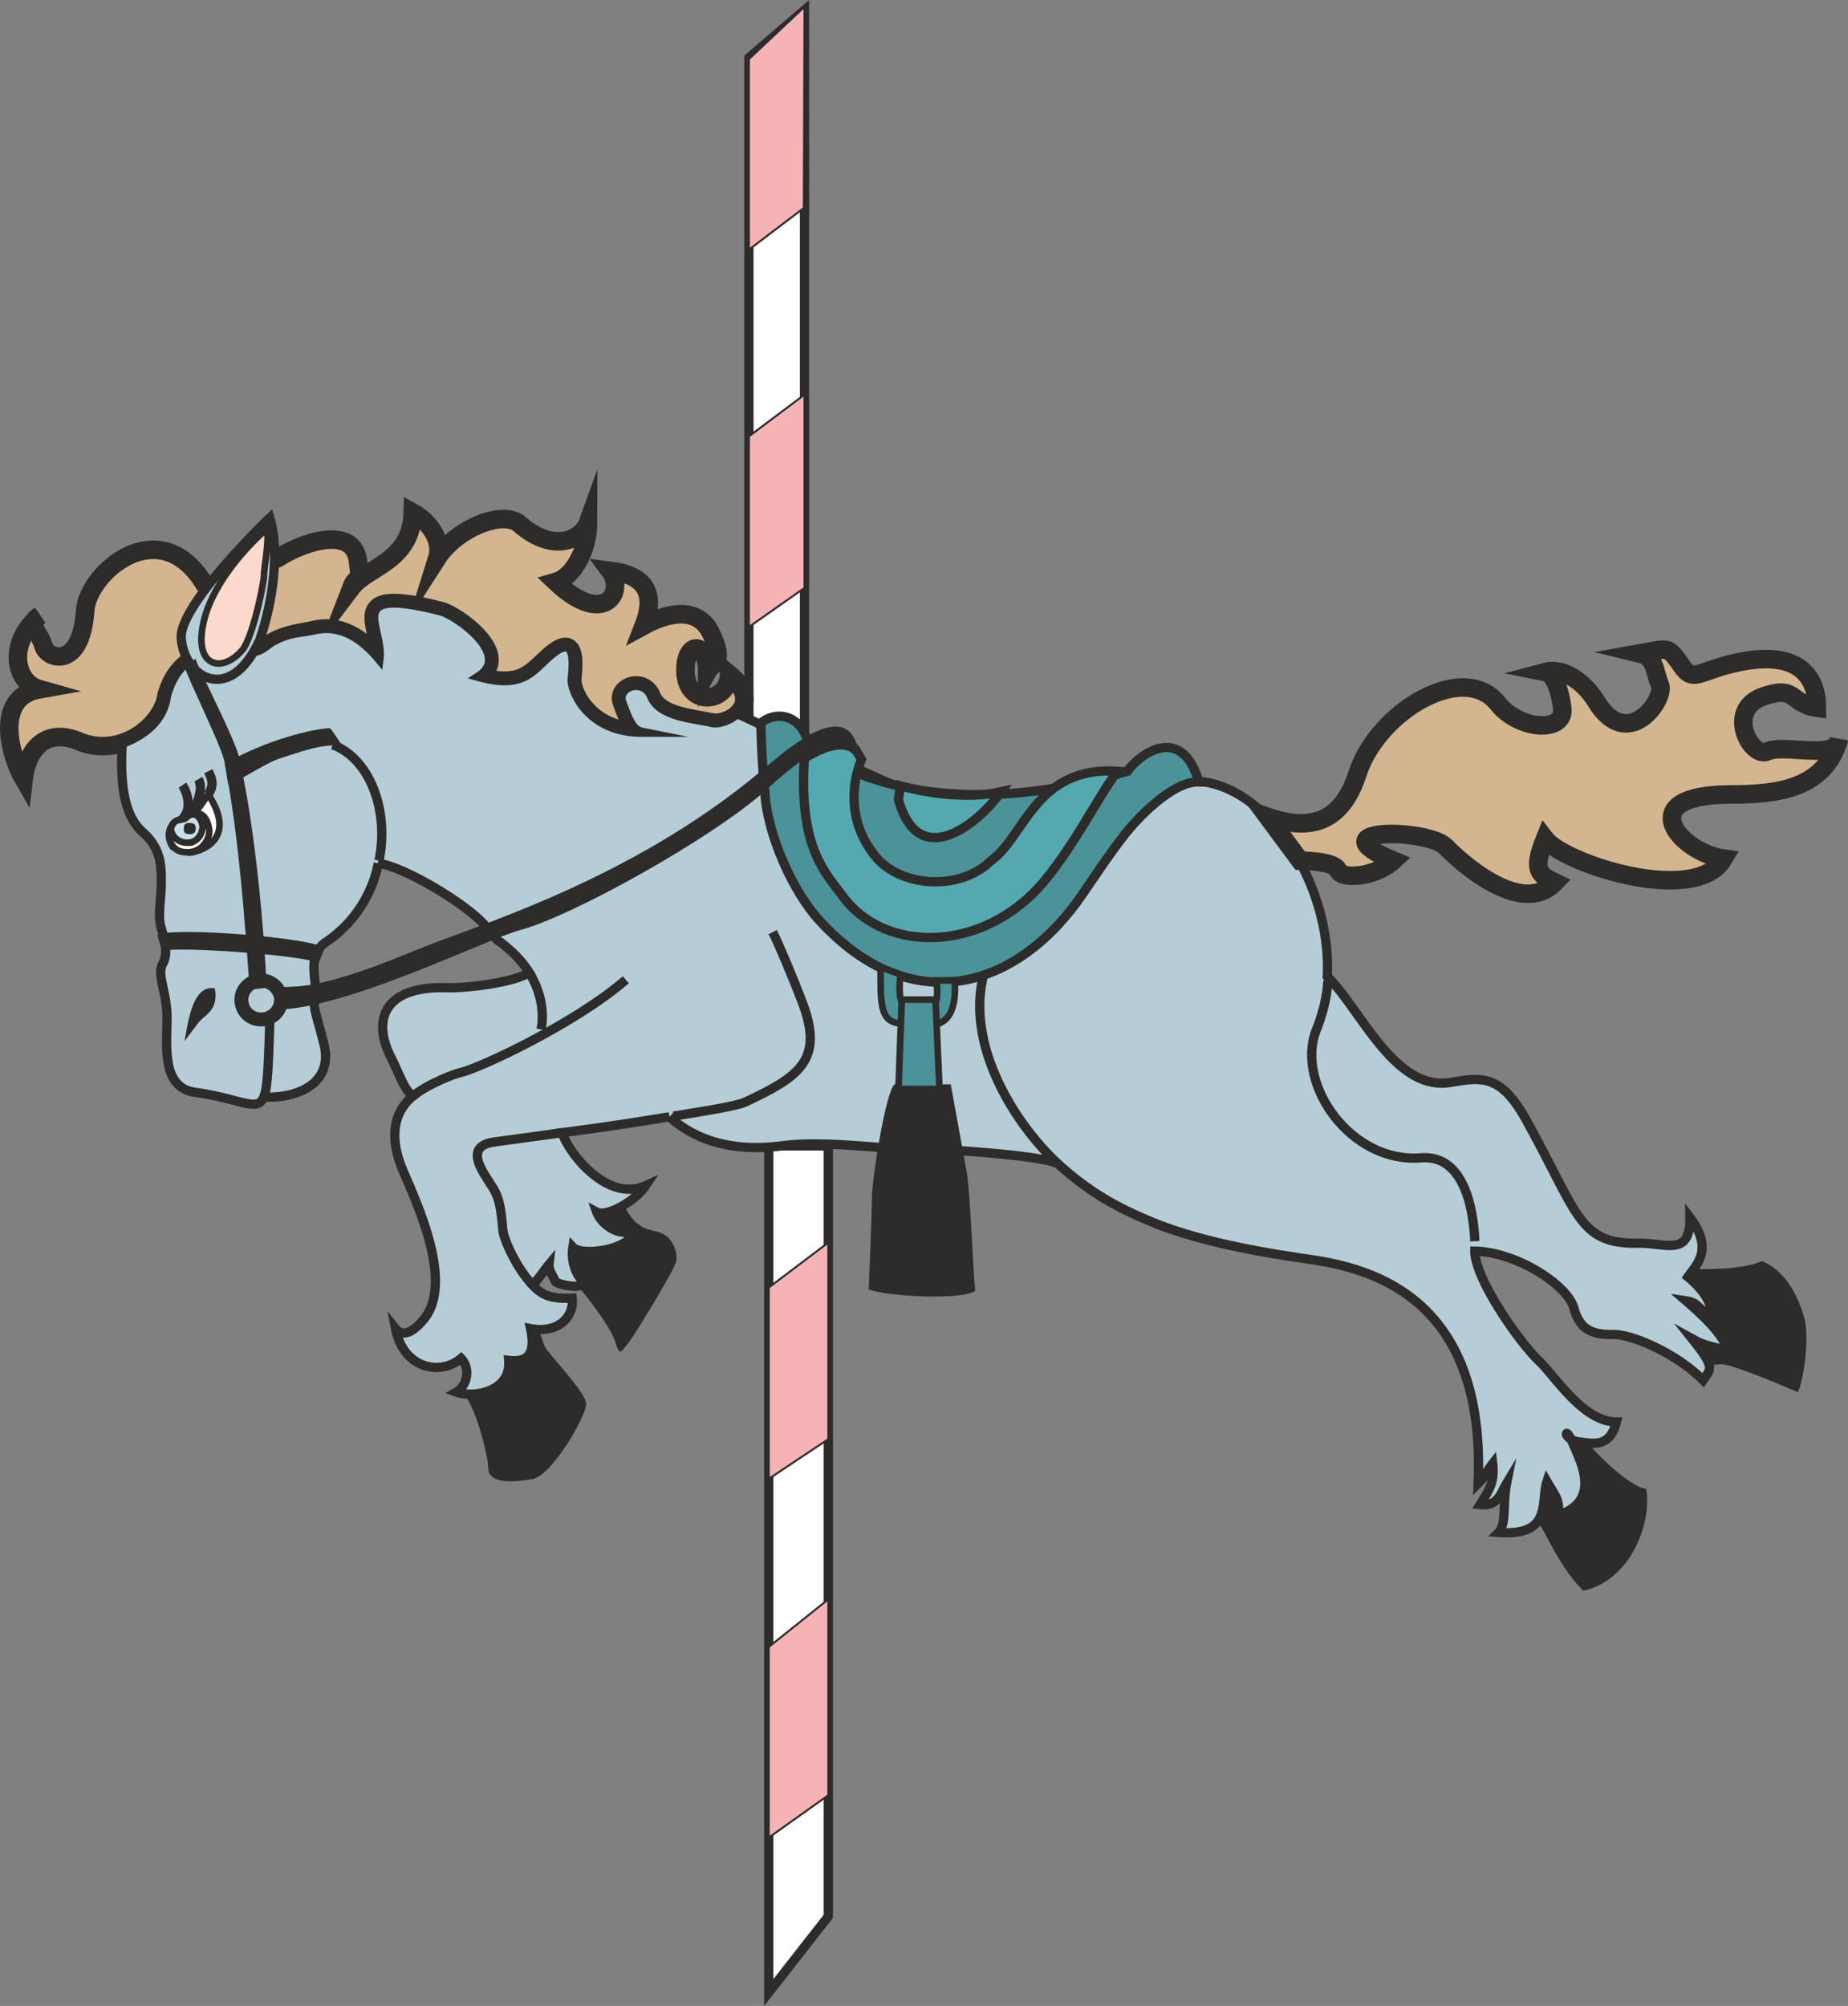 <svg xmlns="http://www.w3.org/2000/svg" width="268.098" height="290.93" viewBox="0 0 201.074 218.198"><rect x="0" y="0" width="201.074" height="218.198" fill="#808080" stroke="none"/><path d="M285.47 393.513v-80.208l-6.048 5.184v72.144zm2.592 43.344v83.808l-6.48 8.28v-92.088z" style="fill:#fff;stroke:#2d2c2b;stroke-width:1.008;stroke-miterlimit:10.433" transform="translate(-197.936 -312.21)"/><path d="m279.422 318.633 6.048-5.688-.072 21.888-5.976 4.536zm0 41.04 6.048-4.536v21.024l-6.048 4.248zm2.16 92.592 6.48-4.896v21.384l-6.48 4.32zm0 39.095 6.48-5.183v21.312l-6.48 4.608z" style="fill:#f5b3b6;stroke:#2d2c2b;stroke-width:.216;stroke-miterlimit:10.433" transform="translate(-197.936 -312.21)"/><path d="M227.15 382.28c1.944-1.151 3.24-1.151 5.112-1.583 3.168-.648 5.472 1.44 6.912 3.168.432-3.456-4.104-7.992 6.768-5.184 1.656.432 7.776 4.752 4.104 7.128 4.68 1.296 5.688-.504 7.56-2.16 2.16-1.944 3.024-1.296 2.592 2.376-.144 1.296 1.728 5.832 7.56 5.832-1.08-.216-1.512-1.512-2.16-3.24-.648-1.728 2.376-2.808 3.24-.648.864 2.16 4.536 2.376 6.48 2.808 1.944.432 5.832-2.016 1.944-5.256 0 3.24-4.752 3.672-4.752-.432 0-3.096 2.376-3.24 2.376.216.648-1.152 1.944-.936.432-4.176-1.512-3.168-4.968-2.16-7.344-.864 1.512-3.888-.216-5.544-3.672-5.976 1.728 2.304-.648 6.192-5.904 1.224 2.016-.576 3.528-3.672 3.528-6.48-.648 1.8-3.672 3.456-7.416.216-1.8-1.656-6.912.432-9 3.672.648-2.088-1.08-4.104-2.664-4.968-.144 5.4-4.896 5.832-6.696 8.208.72-1.872 1.152.216.72-3.024-.576-3.816-6.048-1.944-8.712-.216-1.872.432-5.112 5.04-7.992 2.808-4.896-7.992-12.672-1.224-12.96 2.88-.432 6.48-4.104 5.328-4.536 3.888-.432-1.584-1.944-2.448-.432-3.312-3.456 2.88-2.808 7.2 0 7.992-4.968.864-3.24 7.2-1.728 9.792.432-3.672 2.736-5.544 6.048-4.104 4.608 1.872 9.072-1.8 9.504-5.04 1.296-4.536 4.968-4.752 6.552-4.968 1.872.216 3.672.216 4.536-.576z" style="fill:#d3b58f;stroke:#2d2c2b;stroke-width:2.016;stroke-miterlimit:10.433" transform="translate(-197.936 -312.21)"/><path d="M216.134 421.52c.648-1.151 3.816-4.463 5.544-3.383" style="fill:none;stroke:#2d2c2b;stroke-width:1.008;stroke-miterlimit:10.433" transform="translate(-197.936 -312.21)"/><path d="M256.526 456.8c-.288 0-.576 0-.864-.071.504 2.376 0 3.744-2.376 3.456.288 3.024-2.952 3.888-4.896 3.6 1.512 1.944 2.664 6.984 2.664 8.064s.936 1.944 4.896 1.224c2.088-.432 5.832-6.912 5.76-8.208-.144-1.368-4.104-5.328-4.536-6.264zm9.288-13.535c-1.152.72-2.376 1.152-2.952.792.432 1.224 2.304 2.736 4.032 2.016-.144 2.016-5.616 2.88-6.624 1.8-.216 1.296.216 2.736.864 3.456.504.504.216.72-.288.792 1.584 1.944 3.672 4.68 4.104 6.264.432 1.44.648.72 1.296 0 .648-.792 5.04-7.992 5.256-8.928.216-.864-.288-2.952-2.232-3.312-1.944-.36-2.376-1.224-2.952-1.944zm99.432 34.415c.864-1.223.576-3.023 1.008-4.32.864 1.513 1.44 1.945 1.224 3.673 4.752-1.584 2.448-5.832 1.512-7.992-.792-1.944-1.08-.216.72 0a4.25 4.25 0 0 0 1.008.144c1.872 2.232 5.112 4.968 6.336 4.968.648 3.888-1.8 10.008-6.84 11.088-2.16-2.016-3.96-5.904-4.32-6.48z" style="fill:#2d2c2b" transform="translate(-197.936 -312.21)"/><path d="M278.126 389.84c1.08.433 21.96 10.369 24.336 10.585 2.376.216 21.168-2.808 25.632-3.24 7.776.36 14.76 11.304 14.256 21.24 3.672 3.6 7.344 12.6 13.464 11.52 3.672-.648 5.616-.72 8.424 4.536 5.472 9.936 5.544 13.032 11.88 12.96 3.024-.072 5.76 1.584 5.688-2.808 2.664 3.528.648 5.184-.216 6.48 1.08.864 2.664 2.52 2.664 4.392-1.728-1.008-1.44-1.584-2.88-1.8 2.52 2.16 4.104 3.888 4.536 5.4-2.88-.648-3.096-.864-3.888-1.296 2.592 3.24 2.088 3.24 1.224 4.536-3.024-3.024-7.776-4.968-9.648-4.968-2.016 0-3.672-.216-4.392-2.808-.648-2.592-6.336-6.192-10.8-6.264 0 3.024 4.824 9.864 6.912 11.88 1.8 1.656 4.824 6.696 8.496 6.696-.72 2.808-2.448 2.376-4.104 2.16-1.8-.216-1.512-1.944-.72 0 .936 2.16 3.24 6.408-1.512 7.992.216-1.728-.36-2.16-1.224-3.672-.72 2.16.648 5.976-5.256 5.544.864-.864.432-3.168.864-5.328-.648 1.08-.936 2.52-2.88 2.304 1.08-1.728 1.584-2.52 1.368-4.464-1.008 1.296-.504 1.08-1.584 2.16.864-20.16-11.448-23.4-18.504-24.408-5.544-.792-11.736-1.944-16.632-3.888-3.312-1.368-6.624-2.88-10.584-6.48-2.16-1.08-15.12-1.728-16.992-1.728-1.728.216-8.352-.864-13.104-.216-5.616.72-9.576-.792-12.168-3.168a325.379 325.379 0 0 1-11.664 1.728c.504 1.944 4.824 7.704 9.072 5.76-1.08 1.656-4.248 3.456-5.328 2.88.432 1.224 2.304 2.736 4.032 2.016-.144 2.016-5.616 2.88-6.624 1.8-.216 1.296.216 2.736.864 3.456 1.224 1.296-2.592.72-2.808.216-.216-.576-.72-1.152-.648-1.8-.72.864-.936 1.368-1.8 2.232 1.152 1.296 2.304 1.512 4.32 1.44.216 2.016-1.512 3.888-4.536 3.312.504 2.376 0 3.744-2.376 3.456.288 3.456-3.888 4.104-5.688 3.456 1.152-.648 1.584-2.592.504-3.672-2.16 1.872-6.264 1.224-7.128-3.24.864 1.08 2.088.144 2.952-.864 3.456-3.888-.432-12.312-2.088-16.2-1.296-2.952-1.512-6.12 1.008-8.208-1.008-.864-1.44-2.376-2.304-4.104-2.16-4.104-.936-7.92 6.048-7.704 1.8.072 7.2-.504 8.928-1.656-1.008-1.584-2.16-2.52-2.88-3.096-.648-.576-.144.216-1.872-1.944-1.728-2.16-8.64-6.408-11.664-6.84a13.48 13.48 0 0 1-5.688 8.568c-2.304 1.512-.792 4.392-1.224 6.264-.216.864.216 1.728 1.008 4.896 1.08 4.608-3.6 5.904-6.552 5.688-.72 1.728-2.376.216-7.488-.504-4.176-.576-2.808-6.408-3.096-9.072-.216-2.376-1.008-3.816-.432-4.896.648-1.08.216-2.592-.144-3.888-.432-1.296 0-3.24 0-4.968 0-1.8 0-3.672-2.016-5.472-1.872-1.656-2.52-4.752-2.232-9.648 3.024-1.152 4.536-2.952 4.824-5.256 1.224-4.104 3.672-4.536 6.552-4.968 3.456.432 3.24.36 4.824-.792 2.016-1.152 2.952-.936 4.824-1.368 3.168-.648 5.472 1.44 6.912 3.168.432-3.456-4.104-7.992 6.768-5.184 1.656.432 7.776 4.752 4.104 7.128 4.68 1.296 5.688-.504 7.56-2.16 2.16-1.944 3.024-1.296 2.592 2.376-.144 1.296 1.728 5.832 7.56 5.832-1.08-.216-1.512-1.512-2.16-3.24-.648-1.728 2.376-2.808 3.24-.648.864 2.16 4.536 2.376 6.48 2.808.792.216 2.016-.216 2.808-.936z" style="fill:#b5cdd7;stroke:#2d2c2b;stroke-width:1.008;stroke-miterlimit:10.433" transform="translate(-197.936 -312.21)"/><path d="M383.894 460.689c-.144-.576-.72-1.368-1.872-2.88.792.432 1.008.648 3.888 1.296-.432-1.512-2.016-3.24-4.536-5.4 1.44.216 1.152.792 2.88 1.8 0-1.872-1.584-3.528-2.664-4.392.144-.288.36-.576.576-.864 1.224 0 5.184.144 7.488-.864 1.584.648 3.6 2.376 4.68 6.48.504 2.736-.36 7.128-.792 7.776-3.528-1.512-7.632-3.168-8.424-3.024z" style="fill:#2d2c2b" transform="translate(-197.936 -312.21)"/><path d="M335.87 401.073c5.832 2.016 8.424-.576 9.792-4.752 2.16-6.696 11.52-12.312 15.264-7.56 2.376 2.952 7.416 3.168 6.984.432-.216-1.728-.792-3.672-1.872-3.888 1.872-.504 4.176.936 5.544 3.168 3.456 5.688 7.56-.216 6.984-1.728-.648-1.44-.432-3.024-2.232-3.456 3.24-.576 3.024-.792 4.392 1.08 1.296 2.016 1.656 1.152 4.968.216 9.216-2.52 9.936 2.592 9.936 4.608-3.024-.432-2.16-2.592-6.048-1.152-3.888 1.584-1.08 6.696.648 5.904 1.728-.864 7.56 1.008 7.776-1.296-1.512 5.4-6.768 5.976-11.664 5.976-11.088 0-5.616 6.336-.864 6.984-3.024 5.184-17.352.576-19.44-2.16-1.368 3.384-.72 3.888 1.08 4.752-3.744 3.888-10.656-2.592-11.88-3.888-2.016-2.016-14.328-2.088-5.688 1.512-1.872 1.728-5.616 2.16-6.048 1.008-.432-1.008-4.104-1.008-4.104-1.008z" style="fill:#d3b58f;stroke:#2d2c2b;stroke-width:2.016;stroke-miterlimit:10.433" transform="translate(-197.936 -312.21)"/><path d="M226.358 423.105c1.152 0 2.16-.936 2.16-2.16 0-1.08-1.008-2.088-2.16-2.088-1.224 0-2.16 1.008-2.16 2.088 0 1.224.936 2.16 2.16 2.16z" style="fill:none;stroke:#2d2c2b;stroke-width:1.512;stroke-miterlimit:10.433" transform="translate(-197.936 -312.21)"/><path d="M217.79 401.289c1.152-1.224.432-3.024 0-3.672m1.008 3.168c.432-.864 1.368-2.736.72-3.816m1.08 1.656c.648-1.008.432-1.656 0-2.52" style="fill:none;stroke:#2d2c2b;stroke-width:1.008;stroke-miterlimit:10.433" transform="translate(-197.936 -312.21)"/><path d="M226.214 381.777c-3.312 7.416-8.496 3.96-8.568-.432.288-3.888 9.648-12.816 9.648-12.816 1.08 3.6.36 9.072-1.08 13.248z" style="fill:#b5cdd7;stroke:#2d2c2b;stroke-width:1.008;stroke-miterlimit:10.433" transform="translate(-197.936 -312.21)"/><path d="M224.414 382.785c-2.232 2.736-5.328 2.016-4.392-2.592.576-3.096 3.024-6.984 6.984-10.512.216 1.8-.36 4.104-.36 5.4-.36 2.376-1.296 6.264-2.232 7.704z" style="fill:#fcd9cb;stroke:#2d2c2b;stroke-width:.72;stroke-miterlimit:10.433" transform="translate(-197.936 -312.21)"/><path d="M234.134 393.225c3.96 1.44 6.192 7.056 5.04 12.6m17.64 18.36c.432-2.376-.288-4.536-1.296-6.192" style="fill:none;stroke:#2d2c2b;stroke-width:1.008;stroke-miterlimit:10.433" transform="translate(-197.936 -312.21)"/><path d="M266.03 418.785c-5.4 4.68-15.624 9.504-17.928 10.08-.504.072-3.6 1.224-5.256 2.592m28.368 2.16c3.6-.576 6.768-1.08 7.776-1.512 5.832-2.736 8.64-4.536 6.264-10.8-1.008-2.664-2.592-6.408-3.24-7.704m22.968 4.536c-2.088 7.92 3.6 16.56 8.064 20.664m29.376-19.944c-.072 1.8-.648 3.888-1.296 5.472-2.232 5.832 3.816 14.472 11.448 13.824 4.68-.36 5.688 5.616 5.832 9.072m-102.528 4.752c-1.728-1.8-3.168-4.968-3.24-6.048-.216-2.592-.432-3.672-1.368-4.968-.792-1.296-2.952-4.104.504-4.536 1.008-.144 4.248-.576 7.344-1.008" style="fill:none;stroke:#2d2c2b;stroke-width:1.008;stroke-miterlimit:10.433" transform="translate(-197.936 -312.21)"/><path d="M222.398 395.313c4.32-2.592 9.792-3.888 11.448-3.888.072 0 1.368 1.872 1.224 1.872-2.376-.144-4.464.72-6.552 1.368-1.728.504-5.688 3.24-5.76 2.808-.144-.648-.144-1.152-.36-2.16z" style="fill:#2d2c2b" transform="translate(-197.936 -312.21)"/><path d="M226.934 419.649c0-1.224-.72-14.976-2.952-24.984-.576-2.376-4.824-10.368-4.752-10.8l-1.224.72c.072.936 4.392 9.432 4.392 10.728 1.944 9.864 2.52 23.328 2.736 24.552z" style="fill:#2d2c2b" transform="translate(-197.936 -312.21)"/><path d="M232.622 416.913c-2.664-.864-14.688-1.728-17.064-1.296l-.504-1.728c1.872-.864 16.704.288 18.216 1.44zm62.64 13.247c-1.008.937-2.448 10.44-2.448 12.24 0 1.657-.36 10.08-.36 10.08 2.232.793 10.224 1.153 11.592.145-.216-1.728-.504-10.368-.936-12.96-.288-1.656-1.728-9.504-1.728-9.504h-1.008z" style="fill:#2d2c2b" transform="translate(-197.936 -312.21)"/><path d="M320.606 396.105c1.296-1.872 5.904-5.256 7.776 1.152-2.88-.072-6.84 4.032-8.424 6.192-1.224 1.584-2.592 3.6-4.104 5.832-7.128 10.584-18.72 13.968-28.728 3.096-2.88-3.096-5.76-9.432-5.976-14.112-.36-3.384-.432-7.416-.432-7.416 2.16-1.656 4.752-.36 5.184 2.448 6.696 5.112 18.72 7.56 34.704 2.808z" style="fill:#4b9299;stroke:#2d2c2b;stroke-width:1.008;stroke-miterlimit:10.433" transform="translate(-197.936 -312.21)"/><path d="M285.47 394.665c1.944-1.152 4.104-2.016 5.472-.936-.144-.432.216.216.72 1.08-1.584 4.104-.72 7.992 1.728 10.8 2.88 3.168 9.144 3.456 12.384.216 3.672-2.592 4.824-10.368 13.896-9.72-1.368.864-5.688 10.224-10.08 13.968-6.624 5.832-15.84 5.256-19.944-.36-1.872-2.52-4.608-5.112-4.248-14.04z" style="fill:#54a9b1;stroke:#2d2c2b;stroke-width:1.008;stroke-miterlimit:10.433" transform="translate(-197.936 -312.21)"/><path d="M295.91 397.689c3.096.864 7.56 1.44 10.944.648-2.448 3.456-8.928 8.784-11.16.864z" style="fill:#54a9b1;stroke:#2d2c2b;stroke-width:1.008;stroke-miterlimit:10.433" transform="translate(-197.936 -312.21)"/><path d="M301.814 418.857c.144 2.304-.216 4.608-2.376 4.824-.648 0-2.304 0-3.6-.144-2.16-.216-2.088-2.16-2.088-6.048.504.072 2.16.72 2.16.72s-.432 3.312.576 3.312h2.736c.936-.144.648-1.368.648-2.664h1.944z" style="fill:#4b9299;stroke:#2d2c2b;stroke-width:.72;stroke-miterlimit:10.433" transform="translate(-197.936 -312.21)"/><path d="M226.646 431.529c.432-1.08.504-3.744.648-8.208" style="fill:none;stroke:#2d2c2b;stroke-width:1.008;stroke-miterlimit:10.433" transform="translate(-197.936 -312.21)"/><path d="M218.006 425.48c.432-2.375.936-6.191 3.312-5.76.432 2.449-1.152 2.88-1.8 3.745zm9.648-5.76c2.304-.503 3.528.793 15.048-3.96 6.696-2.807 23.544-7.56 38.016-19.655 2.52-2.088 9.288-8.28 10.584-2.376-2.592-2.232-7.344 2.016-10.152 4.536-5.832 5.184-20.952 13.608-26.64 15.12-3.528.936-18.864 8.568-26.424 8.64z" style="fill:#2d2c2b" transform="translate(-197.936 -312.21)"/><path d="M216.71 404.313c-.864-1.368-.216-2.808 1.08-3.024 1.368-.216 2.16-1.8 2.808-2.664 3.456 5.256-1.44 6.336-2.088 6.336z" style="fill:#fff;stroke:#2d2c2b;stroke-width:.72;stroke-miterlimit:10.433" transform="translate(-197.936 -312.21)"/><path d="M218.726 404.889c1.44-.216 2.16-1.728 1.944-2.592-.216-1.152-.864-1.944-1.872-1.512-1.44.576-2.376.936-2.448 2.16 0 1.152.648 2.16 2.376 1.944z" style="fill:#fff;stroke:#2d2c2b;stroke-width:.72;stroke-miterlimit:10.433" transform="translate(-197.936 -312.21)"/><path d="M218.51 403.88c.72-.071 1.296-.647 1.44-1.44.216-.72-.648-2.375-1.728-1.295-.432.432-1.296-.072-1.656 1.08-.144.504.432 1.728 1.944 1.656z" style="fill:#c6dfeb;stroke:#2d2c2b;stroke-width:.72;stroke-miterlimit:10.433" transform="translate(-197.936 -312.21)"/><path d="M218.582 402.945c.504 0 .648-.216.648-.648 0-.432-.216-.576-.72-.576s-.576.288-.576.648c0 .432.144.576.648.576z" style="fill:#2d2c2b" transform="translate(-197.936 -312.21)"/><path d="M296.054 420.945h3.672l.432 9.72h-4.464z" style="fill:#4b9299;stroke:#2d2c2b;stroke-width:.72;stroke-miterlimit:10.433" transform="translate(-197.936 -312.21)"/></svg>
